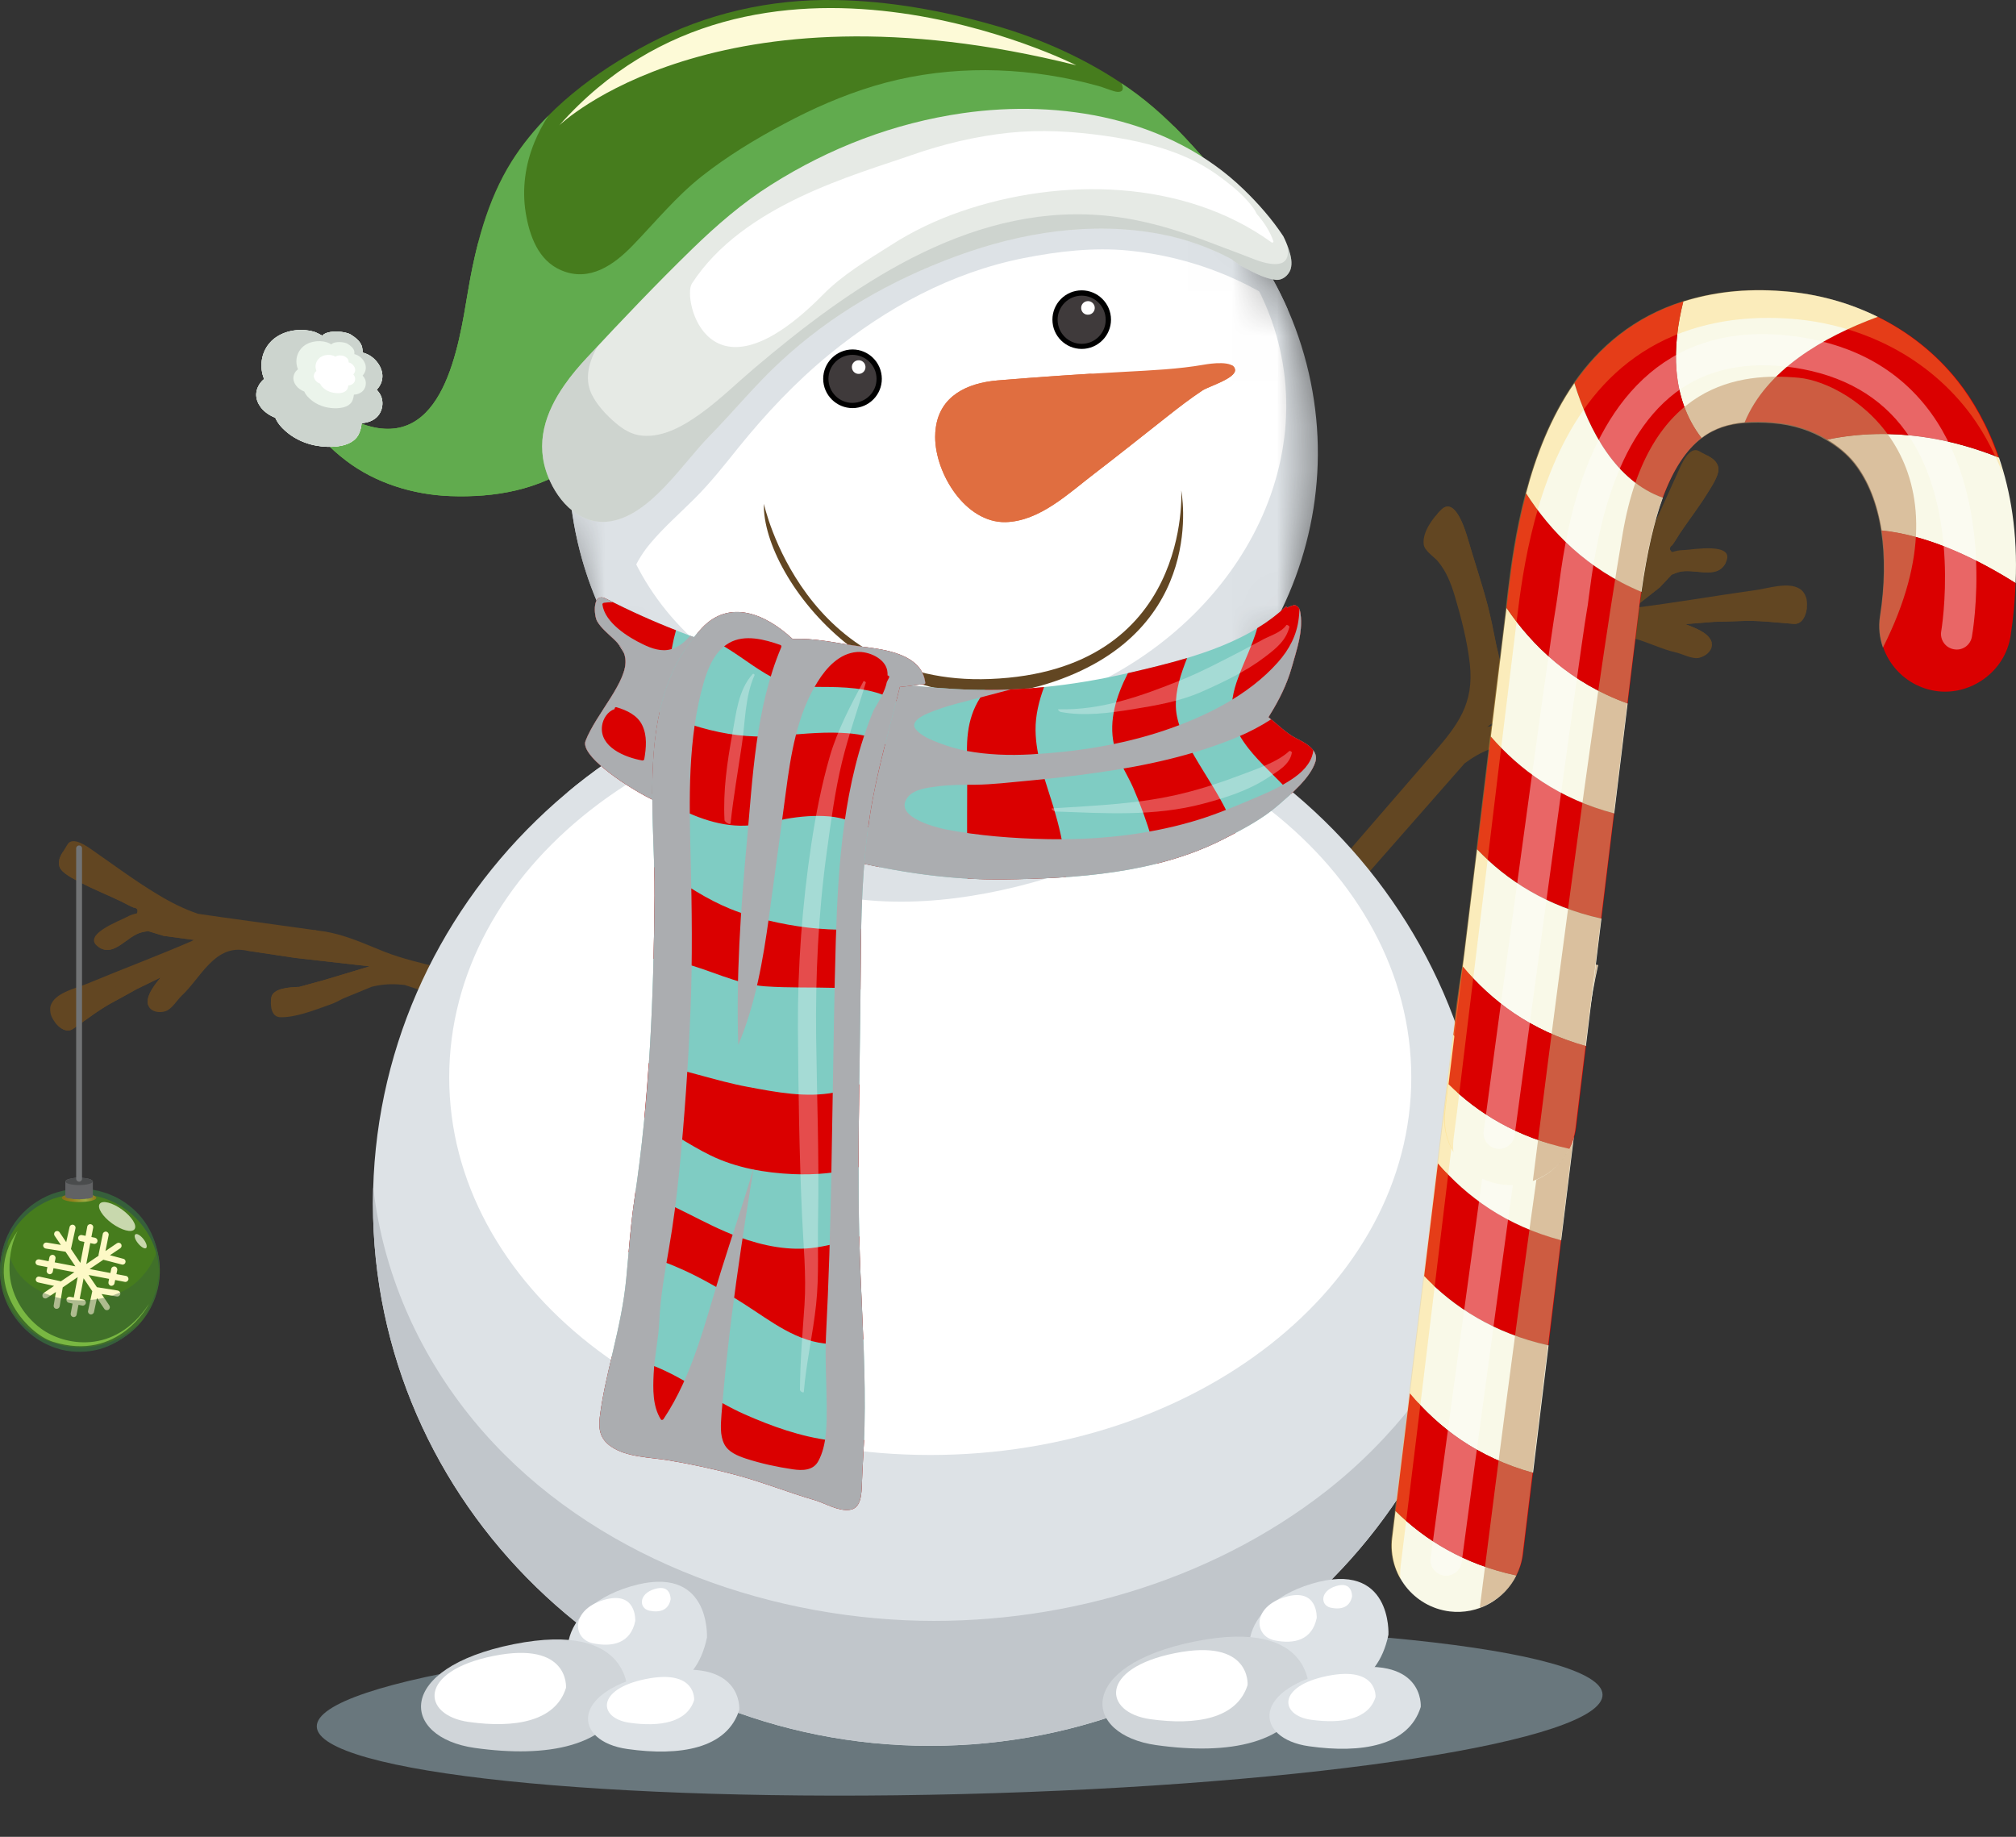 <svg width="45" height="41" viewBox="0 0 45 41" fill="none" xmlns="http://www.w3.org/2000/svg">
<rect x="0" y="0" width="45" height="41" fill="#333333" stroke="none"/>
<path d="M40.166 13.139C39.912 12.982 39.454 13.136 39.2 13.17C38.288 13.297 37.382 13.456 36.468 13.569L37.052 13.108L37.313 12.829C37.361 12.807 37.411 12.789 37.462 12.773C37.799 12.668 38.313 12.951 38.513 12.575C38.779 12.081 37.75 12.276 37.587 12.278C37.496 12.278 37.408 12.294 37.324 12.327C37.255 12.27 37.256 12.217 37.328 12.168C37.391 12.081 37.445 11.985 37.503 11.896C37.703 11.6 37.922 11.317 38.109 11.015C38.187 10.886 38.395 10.591 38.353 10.424C38.301 10.226 38.094 10.17 37.931 10.072C37.706 9.938 37.527 10.377 37.471 10.5C37.211 11.066 36.972 11.635 36.677 12.184C36.499 12.508 36.314 12.798 36.078 13.076L35.584 13.469L33.892 14.81C33.874 14.816 33.854 14.83 33.849 14.839C33.847 14.843 33.844 14.847 33.842 14.85L33.619 15.028C33.508 14.992 33.468 14.725 33.461 14.673C33.443 14.562 33.407 14.45 33.387 14.339C33.334 14.064 33.278 13.792 33.209 13.522C33.079 13.025 32.912 12.536 32.769 12.043C32.712 11.85 32.486 11.078 32.176 11.374C31.984 11.557 31.746 11.876 31.779 12.151C31.795 12.296 32.011 12.427 32.096 12.53C32.283 12.753 32.384 13.012 32.468 13.288C32.616 13.783 32.751 14.308 32.809 14.823C32.906 15.706 32.542 16.181 31.993 16.815L29.292 19.937L29.58 20.582L32.691 17.04C32.734 17.009 32.778 16.978 32.821 16.948C33.01 16.823 33.195 16.735 33.392 16.677L34.119 16.572C34.239 16.569 34.356 16.561 34.474 16.538C34.837 16.467 35.326 16.393 35.642 16.194C35.832 16.072 35.693 15.813 35.586 15.686C35.437 15.508 35.076 15.697 34.884 15.802L34.295 15.963L33.184 16.233L34.608 15.162C34.608 15.162 35.571 14.381 35.58 14.374C36.138 13.926 36.815 14.432 37.404 14.562C37.556 14.595 37.772 14.722 37.935 14.682C38.103 14.638 38.281 14.475 38.188 14.292C38.098 14.111 37.84 14.018 37.617 13.931L38.261 13.88C38.448 13.877 38.635 13.871 38.821 13.864C39.243 13.842 39.624 13.895 40.041 13.926C40.311 13.946 40.373 13.518 40.316 13.339C40.285 13.245 40.235 13.179 40.166 13.139Z" fill="#624622"/>
<g style="mix-blend-mode:multiply">
<path d="M32.218 11.542C32.519 11.837 32.595 12.319 32.703 12.707C32.983 13.695 33.26 14.663 33.325 15.691C33.465 15.461 33.592 15.225 33.68 14.979L33.619 15.028C33.508 14.991 33.468 14.725 33.461 14.672C33.443 14.562 33.407 14.449 33.387 14.339C33.334 14.063 33.278 13.791 33.209 13.521C33.079 13.025 32.912 12.535 32.769 12.042C32.712 11.85 32.486 11.078 32.176 11.373C32.147 11.401 32.118 11.431 32.089 11.464C32.131 11.475 32.174 11.501 32.218 11.542Z" fill="#624622"/>
</g>
<g style="mix-blend-mode:multiply">
<path d="M38.019 10.469C37.732 11.159 37.205 11.728 37 12.455C37.132 12.426 37.265 12.372 37.392 12.305C37.37 12.311 37.347 12.318 37.325 12.327C37.256 12.27 37.257 12.217 37.328 12.167C37.392 12.08 37.446 11.984 37.504 11.895C37.703 11.6 37.923 11.317 38.109 11.014C38.187 10.886 38.396 10.59 38.354 10.423C38.32 10.291 38.216 10.224 38.104 10.164C38.093 10.266 38.059 10.371 38.019 10.469Z" fill="#624622"/>
</g>
<g style="mix-blend-mode:multiply">
<path d="M37.462 12.772C37.799 12.667 38.314 12.95 38.513 12.575C38.518 12.567 38.522 12.56 38.524 12.553C37.998 12.551 37.453 12.564 36.994 12.839C36.579 13.088 36.186 13.428 35.898 13.824C36.119 13.76 36.325 13.659 36.534 13.561C36.511 13.563 36.489 13.566 36.468 13.568L37.052 13.107L37.313 12.828C37.361 12.807 37.411 12.788 37.462 12.772Z" fill="#624622"/>
</g>
<g style="mix-blend-mode:multiply">
<path d="M35.533 14.41C35.115 14.537 34.743 14.909 34.386 15.161C33.826 15.558 33.251 15.956 32.791 16.468C33.309 16.237 33.902 16.234 34.437 16.043C34.837 15.9 35.264 15.677 35.655 15.78C35.632 15.744 35.609 15.712 35.586 15.684C35.438 15.507 35.077 15.695 34.885 15.8L34.295 15.962L33.184 16.232L34.609 15.161C34.609 15.161 35.343 14.566 35.533 14.41Z" fill="#624622"/>
</g>
<g style="mix-blend-mode:multiply">
<path d="M38.88 13.577C38.243 13.564 37.598 13.617 36.987 13.798C37.42 13.873 37.807 14.17 38.209 14.349C38.205 14.331 38.199 14.312 38.189 14.291C38.099 14.11 37.841 14.018 37.618 13.931L38.262 13.88C38.449 13.876 38.636 13.871 38.822 13.863C39.244 13.842 39.625 13.894 40.042 13.925C40.225 13.938 40.312 13.744 40.332 13.562C39.858 13.669 39.38 13.588 38.88 13.577Z" fill="#624622"/>
</g>
<g style="mix-blend-mode:multiply" opacity="0.4">
<path d="M35.771 37.824C35.798 38.853 29.394 39.849 21.469 40.046C13.543 40.244 7.097 39.569 7.071 38.54C7.046 37.508 13.45 36.513 21.375 36.316C29.3 36.118 35.746 36.794 35.771 37.824Z" fill="#BADCEB"/>
</g>
<path d="M9.031 21.985L9.732 22.215C9.808 22.021 9.844 21.809 9.841 21.603C9.415 21.501 8.989 21.403 8.581 21.244C8.235 21.106 7.889 20.948 7.524 20.852C7.436 20.829 7.347 20.809 7.256 20.793L7.066 20.767C7.062 20.766 7.058 20.764 7.055 20.762C7.046 20.758 7.022 20.754 7.006 20.758L5.005 20.481L4.421 20.397C4.098 20.287 3.812 20.142 3.515 19.962C3.014 19.661 2.554 19.317 2.074 18.983C1.968 18.911 1.617 18.643 1.501 18.857C1.417 19.012 1.274 19.154 1.327 19.34C1.372 19.495 1.68 19.634 1.805 19.701C2.101 19.857 2.411 19.979 2.712 20.124C2.8 20.169 2.889 20.218 2.982 20.258C3.063 20.265 3.089 20.308 3.06 20.387C2.978 20.401 2.9 20.429 2.826 20.47C2.694 20.546 1.769 20.88 2.22 21.151C2.558 21.358 2.839 20.887 3.161 20.811C3.21 20.799 3.258 20.79 3.306 20.783L3.651 20.889L4.339 20.981C3.551 21.324 2.744 21.625 1.949 21.956C1.729 22.049 1.283 22.143 1.155 22.391C1.118 22.455 1.11 22.532 1.129 22.622C1.167 22.796 1.421 23.109 1.63 22.966C1.952 22.743 2.233 22.518 2.583 22.337C2.738 22.253 2.891 22.169 3.042 22.083L3.585 21.819C3.446 21.994 3.284 22.192 3.297 22.382C3.31 22.571 3.529 22.622 3.687 22.574C3.837 22.529 3.95 22.324 4.057 22.224C4.47 21.842 4.774 21.113 5.438 21.208C5.449 21.211 6.594 21.382 6.594 21.382L8.253 21.57L7.229 21.878L6.678 22.029C6.473 22.036 6.09 22.054 6.056 22.268C6.031 22.422 6.042 22.696 6.252 22.705C6.602 22.716 7.031 22.542 7.357 22.427C7.464 22.391 7.561 22.34 7.66 22.288L8.295 22.027C8.481 21.98 8.672 21.96 8.884 21.973C8.933 21.976 8.982 21.98 9.031 21.985Z" fill="#624622"/>
<g style="mix-blend-mode:multiply">
<path d="M1.619 19.218C2.176 19.639 2.872 19.848 3.381 20.337C3.26 20.377 3.132 20.399 2.995 20.402C3.016 20.396 3.037 20.391 3.058 20.388C3.087 20.309 3.062 20.266 2.981 20.259C2.888 20.219 2.799 20.17 2.71 20.125C2.41 19.98 2.1 19.858 1.804 19.703C1.679 19.635 1.371 19.496 1.326 19.342C1.291 19.218 1.342 19.115 1.405 19.014C1.462 19.092 1.539 19.159 1.619 19.218Z" fill="#624622"/>
</g>
<g style="mix-blend-mode:multiply">
<path d="M3.162 20.811C2.839 20.887 2.558 21.359 2.221 21.152C2.213 21.148 2.206 21.144 2.201 21.139C2.624 20.889 3.071 20.641 3.57 20.645C4.023 20.648 4.501 20.735 4.922 20.918C4.713 20.971 4.5 20.989 4.284 21.005C4.303 20.998 4.322 20.99 4.34 20.982L3.651 20.889L3.307 20.784C3.259 20.79 3.21 20.799 3.162 20.811Z" fill="#624622"/>
</g>
<g style="mix-blend-mode:multiply">
<path d="M5.492 21.217C5.891 21.119 6.366 21.242 6.774 21.276C7.415 21.331 8.066 21.38 8.682 21.574C8.155 21.634 7.675 21.911 7.153 22.011C6.763 22.085 6.313 22.109 6.047 22.377C6.047 22.337 6.05 22.301 6.056 22.268C6.09 22.054 6.473 22.036 6.678 22.029L7.229 21.878L8.253 21.57L6.594 21.382C6.594 21.382 5.721 21.251 5.492 21.217Z" fill="#624622"/>
</g>
<g style="mix-blend-mode:multiply">
<path d="M2.399 22.134C2.907 21.82 3.452 21.555 4.032 21.412C3.717 21.679 3.546 22.101 3.307 22.436C3.301 22.419 3.298 22.401 3.296 22.382C3.284 22.192 3.445 21.994 3.585 21.818L3.041 22.083C2.89 22.169 2.737 22.253 2.582 22.337C2.232 22.518 1.951 22.743 1.629 22.966C1.487 23.064 1.324 22.948 1.223 22.811C1.654 22.67 2.002 22.38 2.399 22.134Z" fill="#624622"/>
</g>
<path d="M33.198 26.869C33.198 33.551 27.63 38.969 20.762 38.969C13.894 38.969 8.325 33.551 8.325 26.869C8.325 20.188 13.894 14.771 20.762 14.771C27.63 14.771 33.198 20.188 33.198 26.869Z" fill="#DDE2E6"/>
<path d="M29.611 33.276C26.979 35.336 23.541 36.309 20.216 36.166C16.62 36.008 12.899 34.534 10.571 31.707C9.395 30.278 8.615 28.569 8.36 26.733C8.349 26.658 8.34 26.583 8.332 26.508C8.328 26.627 8.325 26.748 8.325 26.869C8.325 33.55 13.894 38.968 20.762 38.968C26.912 38.968 32.018 34.623 33.019 28.917C32.243 30.605 31.099 32.109 29.611 33.276Z" fill="#C1C6CB"/>
<path d="M31.502 24.048C31.502 28.703 26.695 32.477 20.765 32.477C14.835 32.477 10.027 28.703 10.027 24.048C10.027 19.393 14.835 15.619 20.765 15.619C26.695 15.619 31.502 19.393 31.502 24.048Z" fill="white"/>
<path d="M30.992 36.489C30.992 36.489 31.083 34.81 29.277 35.352C27.474 35.894 27.575 37.467 28.692 37.703C29.774 37.931 30.742 37.69 30.992 36.489Z" fill="#DDE2E6"/>
<path d="M29.391 36.115C29.391 36.115 29.428 35.425 28.686 35.648C27.947 35.869 27.988 36.516 28.447 36.614C28.891 36.706 29.288 36.609 29.391 36.115Z" fill="white"/>
<path d="M30.18 35.636C30.18 35.636 30.196 35.288 29.826 35.402C29.454 35.513 29.474 35.837 29.705 35.886C29.928 35.933 30.127 35.884 30.18 35.636Z" fill="white"/>
<path d="M29.217 37.757C29.217 37.757 29.351 36.102 26.678 36.638C24.004 37.173 24.153 38.719 25.809 38.953C27.414 39.178 28.848 38.94 29.217 37.757Z" fill="#D0D5D9"/>
<path d="M27.848 37.612C27.848 37.612 27.933 36.559 26.229 36.9C24.527 37.239 24.623 38.225 25.676 38.374C26.697 38.517 27.61 38.366 27.848 37.612Z" fill="white"/>
<path d="M31.713 38.102C31.713 38.102 31.811 36.892 29.852 37.283C27.892 37.675 28.003 38.807 29.216 38.978C30.392 39.145 31.442 38.971 31.713 38.102Z" fill="#DDE2E6"/>
<path d="M30.704 37.881C30.704 37.881 30.76 37.183 29.633 37.408C28.503 37.635 28.565 38.289 29.263 38.387C29.943 38.481 30.548 38.381 30.704 37.881Z" fill="white"/>
<path d="M15.78 36.553C15.78 36.553 15.871 34.872 14.067 35.414C12.264 35.958 12.363 37.53 13.48 37.765C14.562 37.994 15.53 37.755 15.78 36.553Z" fill="#DDE2E6"/>
<path d="M14.18 36.182C14.18 36.182 14.218 35.491 13.474 35.714C12.735 35.937 12.777 36.583 13.235 36.68C13.679 36.773 14.078 36.675 14.18 36.182Z" fill="white"/>
<path d="M14.969 35.702C14.969 35.702 14.987 35.355 14.615 35.468C14.244 35.578 14.264 35.903 14.494 35.952C14.717 35.999 14.918 35.95 14.969 35.702Z" fill="white"/>
<path d="M14.008 37.82C14.008 37.82 14.14 36.167 11.467 36.7C8.793 37.236 8.942 38.782 10.598 39.016C12.203 39.241 13.636 39.004 14.008 37.82Z" fill="#D0D5D9"/>
<path d="M12.634 37.675C12.634 37.675 12.72 36.622 11.018 36.962C9.314 37.303 9.41 38.289 10.463 38.436C11.485 38.579 12.399 38.429 12.634 37.675Z" fill="white"/>
<path d="M16.502 38.165C16.502 38.165 16.6 36.954 14.64 37.346C12.683 37.737 12.791 38.87 14.004 39.04C15.179 39.207 16.23 39.033 16.502 38.165Z" fill="#DDE2E6"/>
<path d="M15.494 37.948C15.494 37.948 15.55 37.25 14.419 37.477C13.292 37.703 13.355 38.356 14.053 38.454C14.731 38.55 15.336 38.449 15.494 37.948Z" fill="white"/>
<g style="mix-blend-mode:multiply">
<path d="M12.869 17.607C13.243 17.467 13.631 17.413 14.022 17.509C14.388 17.598 14.724 17.775 15.035 17.982C15.688 18.42 16.244 19.011 16.937 19.387C18.586 20.284 20.566 20.26 22.358 19.869C23.274 19.668 24.151 19.388 24.962 18.906C25.353 18.672 25.73 18.415 26.113 18.165C26.484 17.922 26.861 17.654 27.278 17.5C27.641 17.364 28.01 17.304 28.378 17.306C26.274 15.718 23.631 14.771 20.762 14.771C17.666 14.771 14.834 15.872 12.657 17.694C12.726 17.663 12.797 17.634 12.869 17.607Z" fill="#DDE2E6"/>
</g>
<mask id="mask0_1152_55919" style="mask-type:luminance" maskUnits="userSpaceOnUse" x="12" y="2" width="18" height="17">
<path d="M12.171 11.838C12.336 12.512 12.634 13.133 12.94 13.752C13.261 14.399 13.56 15.059 13.968 15.658C14.66 16.68 15.628 17.546 16.767 18.039C17.914 18.536 19.117 18.897 20.375 18.939C20.858 18.953 21.336 18.94 21.815 18.881C22.328 18.819 22.875 18.784 23.366 18.61C24.235 18.299 25.094 17.894 25.913 17.47C26.656 17.086 27.389 16.624 27.923 15.969C28.534 15.224 28.833 14.32 29.093 13.408C29.633 11.496 29.881 9.444 29.198 7.539C28.714 6.19 27.972 4.682 26.754 3.828C26.746 3.778 26.733 3.729 26.716 3.681C26.239 2.38 22.618 2.505 18.626 3.96C14.633 5.418 11.782 7.655 12.257 8.958C12.27 8.994 12.286 9.029 12.306 9.061C12.202 9.288 12.126 9.523 12.09 9.768C11.992 10.45 12.008 11.166 12.171 11.838Z" fill="white"/>
</mask>
<g mask="url(#mask0_1152_55919)">
<path d="M12.944 12.302C14.068 16.66 18.608 19.255 23.087 18.101C27.568 16.946 30.287 12.476 29.163 8.118C28.04 3.762 23.499 1.167 19.018 2.321C14.539 3.476 11.82 7.944 12.944 12.302Z" fill="#DDE2E6"/>
<path d="M13.765 11.442C14.666 14.943 18.704 16.928 22.781 15.876C26.86 14.825 29.433 11.134 28.531 7.634C27.628 4.134 23.589 2.147 19.515 3.2C15.436 4.251 12.86 7.942 13.765 11.442Z" fill="white"/>
<g style="mix-blend-mode:multiply">
<path d="M24.087 4.497C22.396 4.643 20.712 5.024 19.09 5.512C16.683 6.237 14.252 7.397 12.742 9.416C13.117 6.121 15.536 3.219 19.019 2.321C22.057 1.538 25.123 2.479 27.133 4.526C26.121 4.413 25.101 4.41 24.087 4.497Z" fill="#DDE2E6"/>
</g>
<g style="mix-blend-mode:multiply">
<path d="M13.885 13.874C13.896 13.237 14.102 12.621 14.515 12.13C14.82 11.767 15.177 11.456 15.511 11.122C15.866 10.768 16.172 10.377 16.484 9.989C17.1 9.228 17.755 8.53 18.514 7.908C19.785 6.871 21.235 6.081 22.855 5.76C23.619 5.61 24.413 5.517 25.188 5.593C25.897 5.662 26.599 5.833 27.26 6.099C27.78 6.309 28.29 6.579 28.748 6.915C27.168 3.298 23.067 1.277 19.02 2.321C14.539 3.476 11.82 7.944 12.944 12.302C13.161 13.143 13.506 13.919 13.954 14.615C13.908 14.37 13.881 14.124 13.885 13.874Z" fill="#DDE2E6"/>
</g>
<path d="M20.874 9.753C20.874 10.574 21.554 11.674 22.446 11.655C23.214 11.635 23.863 11.002 24.438 10.565C24.982 10.148 25.514 9.722 26.053 9.298C26.31 9.095 26.569 8.896 26.843 8.714C26.979 8.626 27.584 8.446 27.568 8.256C27.552 8.035 27.008 8.116 26.874 8.14C26.296 8.241 25.692 8.267 25.105 8.299C24.162 8.35 23.212 8.413 22.272 8.491C21.572 8.549 20.986 8.847 20.889 9.541C20.879 9.607 20.874 9.678 20.874 9.753Z" fill="#E06E40"/>
<g style="mix-blend-mode:multiply">
<path d="M20.874 9.753C20.874 9.678 20.879 9.607 20.889 9.541C20.986 8.846 21.572 8.549 22.272 8.491C22.981 8.432 23.692 8.38 24.403 8.337C24.128 8.396 23.855 8.461 23.584 8.531C23.388 8.583 23.194 8.623 22.998 8.667C22.861 8.696 22.703 8.73 22.594 8.828C22.375 9.02 22.371 9.245 22.331 9.503C22.226 9.267 22.326 8.95 22.444 8.739C22.456 8.716 22.44 8.69 22.415 8.689C22.137 8.67 21.802 8.656 21.563 8.826C21.371 8.962 21.249 9.165 21.209 9.397C21.124 9.867 21.237 10.42 21.517 10.809C21.786 11.177 22.295 11.547 22.756 11.297C22.908 11.214 23.064 11.134 23.062 10.938C23.058 10.677 22.852 10.441 22.875 10.186C22.968 10.454 23.017 10.815 23.292 10.934C23.383 10.976 23.453 10.98 23.533 10.915C23.66 10.808 23.796 10.719 23.923 10.614C24.193 10.393 23.925 10.066 23.925 9.787C23.923 9.503 23.912 9.153 24.043 8.883C23.954 9.231 23.97 9.588 24.106 9.932C24.204 10.182 24.367 10.354 24.603 10.148C24.735 10.032 24.858 9.918 25.009 9.827C25.154 9.742 25.308 9.657 25.431 9.539C25.529 9.445 25.618 9.323 25.603 9.18C25.594 9.091 25.569 9.002 25.543 8.917C25.589 9.041 25.647 9.162 25.717 9.278C25.73 9.296 25.756 9.298 25.77 9.283C25.93 9.14 26.102 9.013 26.247 8.852C26.256 8.841 26.261 8.823 26.252 8.81C26.172 8.698 26.165 8.576 26.218 8.46C26.256 8.576 26.328 8.741 26.437 8.743C26.48 8.743 26.566 8.69 26.602 8.674C26.729 8.612 26.832 8.5 26.963 8.446C27.101 8.388 27.352 8.395 27.458 8.279C27.494 8.237 27.499 8.192 27.487 8.148C27.534 8.17 27.564 8.205 27.568 8.255C27.584 8.446 26.979 8.625 26.843 8.714C26.569 8.895 26.31 9.095 26.053 9.298C25.514 9.722 24.982 10.148 24.438 10.565C23.863 11.002 23.214 11.634 22.446 11.654C21.554 11.674 20.874 10.574 20.874 9.753Z" fill="#E06E40"/>
</g>
<g style="mix-blend-mode:screen">
<path d="M21.992 10.378C21.985 10.376 21.978 10.374 21.971 10.373C21.829 10.133 21.67 9.899 21.617 9.631C21.554 9.312 21.63 8.995 21.869 8.799C21.888 8.794 21.91 8.791 21.933 8.79C22.421 8.76 22.909 8.723 23.397 8.679C23.988 8.627 24.572 8.556 25.155 8.449C25.518 8.384 25.969 8.272 26.335 8.308C26.348 8.31 26.408 8.344 26.373 8.353C25.509 8.574 24.637 8.823 23.761 8.998C23.339 9.084 22.797 9.075 22.427 9.314C22.078 9.54 21.987 9.983 22.014 10.367C22.016 10.378 22 10.378 21.992 10.378Z" fill="#E06E40"/>
</g>
<path d="M26.367 10.947C26.367 10.947 26.979 14.036 23.53 15.213C19.781 16.492 17.004 12.938 17.051 11.245C17.051 11.245 17.929 15.319 22.096 15.156C26.613 14.98 26.367 10.947 26.367 10.947Z" fill="#624622"/>
<path d="M23.495 7.202C23.531 7.561 23.854 7.822 24.212 7.785C24.571 7.747 24.832 7.426 24.796 7.068C24.758 6.709 24.437 6.448 24.078 6.484C23.718 6.522 23.458 6.843 23.495 7.202Z" fill="black"/>
<path d="M23.61 7.191C23.641 7.487 23.904 7.703 24.2 7.672C24.495 7.641 24.709 7.376 24.678 7.083C24.647 6.787 24.384 6.573 24.089 6.602C23.794 6.635 23.58 6.898 23.61 7.191Z" fill="#3F3A3B"/>
<path d="M24.134 6.888C24.141 6.974 24.215 7.033 24.299 7.024C24.382 7.017 24.444 6.943 24.436 6.858C24.427 6.774 24.351 6.713 24.27 6.722C24.184 6.731 24.125 6.807 24.134 6.888Z" fill="white"/>
<path d="M18.378 8.522C18.416 8.881 18.737 9.142 19.096 9.106C19.457 9.068 19.718 8.747 19.68 8.388C19.642 8.029 19.321 7.766 18.962 7.804C18.603 7.843 18.342 8.163 18.378 8.522Z" fill="black"/>
<path d="M18.495 8.512C18.526 8.807 18.789 9.021 19.082 8.99C19.378 8.959 19.594 8.697 19.563 8.401C19.532 8.107 19.267 7.894 18.974 7.923C18.678 7.955 18.464 8.218 18.495 8.512Z" fill="#3F3A3B"/>
<path d="M19.016 8.21C19.025 8.294 19.099 8.354 19.182 8.345C19.266 8.337 19.327 8.263 19.318 8.178C19.309 8.094 19.235 8.033 19.151 8.042C19.066 8.051 19.006 8.125 19.016 8.21Z" fill="white"/>
</g>
<path d="M32.959 21.133C32.812 21.811 32.741 22.405 32.702 22.724L31.286 34.358C31.257 34.599 31.302 34.842 31.418 35.067C31.433 35.083 31.446 35.099 31.458 35.118C31.65 35.46 32 35.698 32.384 35.747C32.558 35.767 32.74 35.739 32.957 35.663C32.964 35.661 32.972 35.659 32.981 35.658C32.984 35.655 32.987 35.654 32.99 35.652C33.008 35.642 33.027 35.632 33.046 35.623C33.08 35.607 33.109 35.591 33.146 35.567C33.209 35.531 33.264 35.477 33.327 35.415L33.331 35.411C33.341 35.382 33.358 35.342 33.394 35.297C33.416 35.275 33.434 35.23 33.452 35.179C33.381 35.099 33.376 34.973 33.439 34.882C33.474 34.834 33.512 34.789 33.552 34.748C33.617 34.673 33.655 34.63 33.664 34.567L33.992 32.85L35.187 23.027C35.196 22.952 35.207 22.88 35.218 22.809L35.232 22.708C35.294 22.265 35.365 21.864 35.448 21.506C34.617 21.379 33.789 21.249 32.959 21.133Z" fill="#711704"/>
<path d="M32.359 35.969C31.555 35.869 30.98 35.137 31.076 34.33L31.15 33.725C31.803 34.373 32.68 34.916 33.846 35.166C33.576 35.706 32.992 36.045 32.359 35.969Z" fill="#F9F9E8"/>
<path d="M32.097 25.965C32.732 26.704 33.62 27.359 34.849 27.681L34.566 30.029C33.35 29.759 32.447 29.173 31.789 28.485L32.097 25.965Z" fill="#DA0000"/>
<path d="M31.789 28.486C32.447 29.175 33.35 29.761 34.566 30.031L34.22 32.875C32.983 32.536 32.099 31.856 31.472 31.102L31.789 28.486Z" fill="#F9F9E8"/>
<path d="M34.219 32.874L33.998 34.687C33.976 34.861 33.922 35.021 33.846 35.167C32.68 34.917 31.803 34.375 31.15 33.726L31.471 31.102C32.098 31.856 32.983 32.535 34.219 32.874Z" fill="#DA0000"/>
<path d="M32.443 23.098C33.017 23.944 33.88 24.773 35.149 25.231L34.848 27.684C33.619 27.361 32.731 26.707 32.097 25.967L32.443 23.098Z" fill="#F9F9E8"/>
<path d="M32.749 21.104C32.611 21.743 32.538 22.311 32.493 22.699L32.442 23.096C33.017 23.942 33.88 24.771 35.149 25.229L35.413 23.052C35.426 22.942 35.442 22.842 35.457 22.737C34.558 22.363 33.876 21.8 33.361 21.189C33.157 21.16 32.953 21.131 32.749 21.104Z" fill="#DA0000"/>
<path d="M33.362 21.191C33.877 21.802 34.559 22.366 35.458 22.739C35.521 22.292 35.593 21.893 35.673 21.543C34.904 21.423 34.133 21.306 33.362 21.191Z" fill="#F9F9E8"/>
<g style="mix-blend-mode:multiply" opacity="0.6">
<path d="M35.036 21.443C34.349 25.468 33.309 33.686 33.031 35.887C33.374 35.758 33.669 35.519 33.836 35.187C33.91 35.037 33.965 34.879 33.986 34.703L34.206 32.89L34.552 30.046L34.839 27.701L35.138 25.248L35.402 23.073C35.415 22.961 35.429 22.863 35.446 22.756C35.51 22.3 35.584 21.895 35.667 21.539C35.457 21.508 35.246 21.476 35.036 21.443Z" fill="#C49A6D"/>
</g>
<g style="mix-blend-mode:multiply" opacity="0.3">
<path d="M32.733 21.102C32.595 21.741 32.523 22.309 32.475 22.697L32.43 23.094L32.08 25.963L31.774 28.483L31.455 31.099L31.134 33.723L31.06 34.329C31.02 34.662 31.103 34.981 31.259 35.249C31.251 35.152 31.253 35.052 31.265 34.95L31.339 34.349L31.66 31.722L31.977 29.106L32.281 26.585L32.631 23.717L32.68 23.32C32.74 22.818 32.843 22.024 33.072 21.156C33.072 21.154 33.072 21.151 33.074 21.149C32.96 21.133 32.846 21.117 32.733 21.102Z" fill="#FFCE51"/>
</g>
<path opacity="0.4" d="M33.842 21.262C33.71 21.847 33.643 22.373 33.596 22.737C33.577 22.874 33.562 22.982 33.548 23.062C33.382 23.999 31.993 34.337 31.935 34.775C31.908 34.967 32.044 35.143 32.234 35.169C32.28 35.175 32.324 35.172 32.365 35.16C32.501 35.127 32.604 35.014 32.627 34.87C32.64 34.761 34.072 24.106 34.235 23.181C34.25 23.098 34.266 22.975 34.286 22.828C34.333 22.471 34.4 21.945 34.534 21.367C34.304 21.332 34.073 21.297 33.842 21.262Z" fill="white"/>
<path d="M34.173 26.125C34.191 26.114 34.21 26.104 34.23 26.096C34.262 26.08 34.291 26.061 34.329 26.04C34.391 26.002 34.445 25.949 34.511 25.886L34.514 25.882C34.523 25.853 34.541 25.813 34.578 25.77C34.597 25.746 34.617 25.703 34.636 25.65C34.563 25.572 34.559 25.443 34.623 25.355C34.658 25.306 34.695 25.261 34.735 25.219C34.8 25.146 34.839 25.103 34.846 25.039L35.176 23.321L36.37 13.498C36.38 13.424 36.39 13.352 36.401 13.282L36.416 13.179C36.537 12.3 36.698 11.598 36.905 11.033C37.028 10.699 37.164 10.42 37.32 10.181C37.47 9.95 37.64 9.761 37.831 9.613C38.132 9.381 38.486 9.251 38.917 9.214C39.111 9.198 39.325 9.202 39.59 9.22C40.083 9.26 40.527 9.399 40.907 9.631C41.183 9.796 41.428 9.994 41.593 10.206C41.937 10.641 42.169 11.197 42.265 11.816C42.376 12.532 42.383 13.153 42.283 13.773C42.274 13.835 42.305 13.911 42.339 14C42.37 14.072 42.397 14.149 42.406 14.197C42.408 14.207 42.416 14.23 42.416 14.237C42.443 14.348 42.39 14.433 42.347 14.493C42.343 14.506 42.338 14.52 42.332 14.533C42.33 14.536 42.328 14.539 42.328 14.54C42.508 14.888 42.849 15.138 43.233 15.198C43.9 15.301 44.549 14.828 44.656 14.163C44.712 13.795 44.748 13.429 44.765 13.007C44.806 12.013 44.687 11.1 44.406 10.287C44.192 9.671 43.891 9.107 43.532 8.652C43.075 8.076 42.492 7.607 41.814 7.273C41.505 7.121 41.176 6.996 40.833 6.901C40.489 6.81 40.135 6.749 39.773 6.72C38.997 6.659 38.294 6.733 37.628 6.943C36.684 7.24 35.906 7.824 35.315 8.678C34.871 9.32 34.52 10.123 34.271 11.065C34.036 11.955 33.932 12.794 33.885 13.195L32.469 24.831C32.441 25.07 32.486 25.315 32.6 25.538C32.616 25.553 32.63 25.571 32.642 25.59C32.834 25.935 33.184 26.168 33.568 26.217C33.744 26.237 33.925 26.212 34.141 26.134C34.148 26.133 34.156 26.131 34.164 26.128C34.168 26.127 34.171 26.126 34.173 26.125Z" fill="#711704"/>
<path d="M44.621 10.215C44.878 10.967 45.04 11.89 44.991 13.017C44.213 12.526 43.104 11.955 42.002 11.842C41.907 11.241 41.708 10.724 41.402 10.336C41.23 10.12 41.019 9.954 40.789 9.812C42.263 9.508 43.606 9.807 44.621 10.215Z" fill="#F9F9E8"/>
<path d="M41.915 7.07C42.615 7.415 43.226 7.899 43.712 8.513C44.04 8.928 44.371 9.494 44.621 10.213C43.606 9.806 42.263 9.507 40.789 9.811C40.445 9.603 40.043 9.468 39.575 9.43C39.36 9.412 39.149 9.41 38.942 9.425C39.425 8.261 40.681 7.525 41.915 7.07Z" fill="#DA0000"/>
<path d="M33.542 26.442C32.738 26.344 32.163 25.611 32.261 24.803L32.333 24.199C32.986 24.846 33.863 25.388 35.029 25.64C34.759 26.179 34.175 26.518 33.542 26.442Z" fill="#F9F9E8"/>
<path d="M44.879 14.196C44.754 14.999 43.976 15.543 43.199 15.422C42.397 15.295 41.846 14.544 41.973 13.739C42.082 13.045 42.087 12.404 42.002 11.84C43.104 11.952 44.214 12.523 44.991 13.014C44.977 13.388 44.944 13.778 44.879 14.196Z" fill="#DA0000"/>
<path d="M37.574 6.731C38.21 6.532 38.939 6.43 39.807 6.501C40.565 6.557 41.275 6.757 41.915 7.072C40.681 7.527 39.425 8.263 38.943 9.427C38.604 9.456 38.277 9.546 37.98 9.776C37.284 8.876 37.326 7.708 37.574 6.731Z" fill="#F9F9E8"/>
<path d="M33.278 16.439C33.914 17.177 34.801 17.833 36.031 18.156L35.747 20.503C34.532 20.233 33.628 19.646 32.972 18.957L33.278 16.439Z" fill="#DA0000"/>
<path d="M32.971 18.959C33.627 19.648 34.532 20.235 35.746 20.505L35.4 23.349C34.166 23.01 33.281 22.331 32.652 21.576L32.971 18.959Z" fill="#F9F9E8"/>
<path d="M35.401 23.349L35.182 25.162C35.16 25.334 35.104 25.493 35.029 25.642C33.864 25.39 32.986 24.848 32.334 24.201L32.653 21.576C33.282 22.33 34.167 23.01 35.401 23.349Z" fill="#DA0000"/>
<path d="M33.628 13.568C34.201 14.415 35.064 15.245 36.331 15.702L36.032 18.156C34.801 17.834 33.915 17.177 33.278 16.44L33.628 13.568Z" fill="#F9F9E8"/>
<path d="M35.144 8.552C35.7 7.745 36.487 7.075 37.574 6.729C37.326 7.706 37.284 8.873 37.98 9.774C37.654 10.026 37.36 10.444 37.117 11.11C36.072 10.735 35.481 9.632 35.144 8.552Z" fill="#DA0000"/>
<path d="M33.628 13.569L33.675 13.174C33.735 12.672 33.838 11.878 34.067 11.012C34.605 11.856 35.426 12.708 36.641 13.212C36.626 13.318 36.61 13.417 36.595 13.528L36.331 15.703C35.063 15.246 34.201 14.416 33.628 13.569Z" fill="#DA0000"/>
<path d="M34.065 11.011C34.279 10.195 34.611 9.319 35.142 8.553C35.479 9.633 36.07 10.735 37.116 11.11C36.924 11.638 36.763 12.325 36.639 13.211C35.425 12.707 34.604 11.855 34.065 11.011Z" fill="#F9F9E8"/>
<g style="mix-blend-mode:multiply" opacity="0.6">
<path d="M40.15 8.432C41.353 8.546 44.085 10.384 42.029 14.457C41.953 14.24 41.924 14.002 41.962 13.76C42.071 13.064 42.076 12.422 41.991 11.862C41.897 11.255 41.697 10.743 41.391 10.352C41.221 10.136 41.011 9.969 40.778 9.832C40.434 9.619 40.035 9.485 39.564 9.447C39.349 9.43 39.138 9.429 38.931 9.444C38.594 9.471 38.266 9.563 37.969 9.793C37.643 10.044 37.352 10.466 37.106 11.129C36.914 11.657 36.752 12.344 36.629 13.229C36.615 13.335 36.599 13.433 36.588 13.546L36.321 15.721L36.022 18.175L35.736 20.521L35.389 23.365L35.168 25.178C35.148 25.354 35.092 25.511 35.02 25.66C34.853 25.993 34.559 26.233 34.215 26.361C34.492 24.159 35.533 15.929 36.221 11.909C36.796 8.521 38.859 8.313 40.15 8.432Z" fill="#C49A6D"/>
</g>
<g style="mix-blend-mode:multiply" opacity="0.3">
<path d="M42.103 7.689C41.463 7.375 40.753 7.176 39.992 7.116C39.127 7.051 38.396 7.147 37.76 7.348C36.672 7.694 35.889 8.365 35.331 9.172C34.8 9.94 34.467 10.816 34.254 11.63C34.024 12.498 33.923 13.292 33.863 13.792L33.814 14.189L33.464 17.057L33.16 19.576L32.841 22.194L32.522 24.821L32.445 25.424C32.434 25.526 32.433 25.625 32.442 25.721C32.284 25.453 32.203 25.134 32.244 24.802L32.317 24.195L32.638 21.57L32.957 18.957L33.261 16.437L33.613 13.566L33.658 13.171C33.72 12.67 33.821 11.874 34.05 11.008C34.265 10.192 34.597 9.315 35.126 8.548C35.686 7.743 36.468 7.071 37.559 6.726C38.193 6.525 38.922 6.425 39.788 6.494C40.548 6.552 41.26 6.75 41.9 7.067C42.598 7.41 43.211 7.896 43.695 8.508C44.025 8.925 44.356 9.491 44.605 10.21C44.648 10.337 44.686 10.482 44.724 10.622C44.487 10.005 44.193 9.503 43.898 9.132C43.414 8.521 42.803 8.033 42.103 7.689Z" fill="#FFCE51"/>
</g>
<path opacity="0.4" d="M33.548 25.633C33.682 25.6 33.789 25.486 33.809 25.341C33.824 25.234 35.256 14.577 35.417 13.653C35.434 13.57 35.45 13.448 35.468 13.3C35.602 12.279 35.916 9.886 37.404 8.762C38.098 8.238 38.988 8.052 40.043 8.206C41.136 8.371 41.977 8.849 42.541 9.634C43.792 11.371 43.335 14.061 43.331 14.09C43.297 14.278 43.424 14.46 43.612 14.492C43.804 14.53 43.984 14.4 44.016 14.211C44.038 14.088 44.531 11.208 43.11 9.228C42.428 8.284 41.433 7.709 40.145 7.519C38.896 7.334 37.832 7.564 36.983 8.204C35.261 9.507 34.922 12.101 34.779 13.211C34.761 13.347 34.745 13.455 34.732 13.533C34.565 14.47 33.177 24.808 33.119 25.249C33.092 25.439 33.226 25.615 33.418 25.642C33.462 25.647 33.506 25.644 33.548 25.633Z" fill="white"/>
<path d="M6.903 9.346C7.088 9.728 7.386 10.024 7.721 10.279C8.381 10.785 9.225 11.042 10.05 11.073C11.047 11.11 12.037 10.937 12.863 10.346C12.886 10.329 12.909 10.312 12.932 10.296C12.942 10.31 12.958 10.326 12.981 10.345L13.016 10.372C13.052 10.401 13.191 10.493 13.233 10.426C13.288 10.338 13.332 10.246 13.367 10.151C13.408 10.039 13.449 9.929 13.489 9.819C13.579 9.72 13.658 9.612 13.724 9.494C13.877 9.219 13.962 8.903 14.007 8.59C14.075 8.461 14.149 8.335 14.23 8.215C14.633 7.615 15.111 7.055 15.619 6.542C16.646 5.501 17.866 4.758 19.242 4.27C20.584 3.797 22.017 3.551 23.442 3.601C24.18 3.627 24.914 3.676 25.639 3.821C26.023 3.899 26.397 3.997 26.766 4.133C26.93 4.192 27.105 4.245 27.252 4.343C27.341 4.399 27.428 4.448 27.53 4.479C27.562 4.488 27.609 4.479 27.578 4.437C27.453 4.263 27.334 4.071 27.191 3.911C27.164 3.882 27.137 3.853 27.109 3.824C26.906 3.567 26.656 3.295 26.618 3.253C26.181 2.771 25.722 2.336 25.188 1.963C24.276 1.328 23.252 0.866 22.186 0.563C21.042 0.237 19.84 0.02 18.649 0.001C17.19 -0.024 15.769 0.297 14.477 0.977C13.293 1.597 12.146 2.454 11.424 3.598C10.87 4.479 10.612 5.512 10.442 6.527C10.241 7.723 9.9 10.078 8.12 9.476C7.625 9.31 7.349 8.885 7.034 8.503C7.003 8.465 6.898 8.394 6.853 8.443C6.648 8.657 6.795 9.119 6.903 9.346Z" fill="#467C1D"/>
<g style="mix-blend-mode:multiply">
<path d="M6.853 8.444C6.898 8.395 7.003 8.466 7.034 8.504C7.349 8.886 7.625 9.311 8.12 9.477C9.9 10.079 10.241 7.725 10.442 6.528C10.612 5.513 10.87 4.48 11.424 3.599C11.658 3.229 11.935 2.89 12.243 2.58C12.119 2.77 12.013 2.971 11.926 3.184C11.725 3.677 11.649 4.217 11.734 4.745C11.818 5.259 12.013 5.818 12.532 6.035C13.159 6.3 13.703 5.914 14.125 5.477C14.629 4.955 15.093 4.386 15.666 3.934C16.231 3.488 16.864 3.102 17.502 2.765C18.142 2.422 18.812 2.129 19.509 1.919C20.942 1.487 22.494 1.465 23.953 1.781C24.143 1.821 24.331 1.867 24.517 1.919C24.637 1.953 24.749 2.002 24.867 2.036C24.966 2.065 25.093 2.064 25.055 1.924C25.05 1.903 25.044 1.882 25.035 1.861C25.086 1.894 25.137 1.929 25.188 1.964C25.722 2.337 26.181 2.772 26.618 3.255C26.656 3.296 26.906 3.568 27.109 3.825C27.137 3.854 27.164 3.884 27.191 3.913C27.334 4.072 27.453 4.264 27.578 4.438C27.609 4.48 27.562 4.489 27.53 4.48C27.428 4.449 27.341 4.4 27.252 4.344C27.105 4.246 26.93 4.193 26.766 4.134C26.397 3.998 26.023 3.9 25.639 3.822C24.914 3.677 24.18 3.628 23.442 3.603C22.017 3.552 20.584 3.798 19.242 4.271C17.866 4.759 16.646 5.502 15.619 6.543C15.111 7.056 14.633 7.616 14.23 8.216C14.149 8.337 14.075 8.462 14.007 8.591C13.962 8.905 13.877 9.22 13.724 9.496C13.658 9.613 13.579 9.721 13.489 9.82C13.449 9.93 13.408 10.041 13.367 10.152C13.332 10.247 13.288 10.339 13.233 10.427C13.191 10.494 13.052 10.402 13.016 10.373L12.981 10.346C12.958 10.328 12.942 10.311 12.932 10.297C12.909 10.314 12.886 10.331 12.863 10.348C12.037 10.938 11.047 11.111 10.05 11.074C9.225 11.044 8.381 10.786 7.721 10.28C7.386 10.025 7.088 9.729 6.903 9.347C6.795 9.12 6.648 8.658 6.853 8.444Z" fill="#61AB4E"/>
</g>
<g style="mix-blend-mode:multiply">
<path d="M6.853 8.442C6.898 8.393 7.003 8.464 7.034 8.502C7.349 8.884 7.625 9.308 8.12 9.475C9.9 10.077 10.241 7.722 10.442 6.526C10.503 6.156 10.578 5.785 10.674 5.417C10.717 6.211 10.648 7.006 10.505 7.789C10.46 8.04 10.396 8.292 10.337 8.538C10.284 8.748 10.222 8.946 10.126 9.14C10.01 9.379 9.858 9.687 10.072 9.919C10.308 10.178 10.786 10.024 11.047 9.894C11.194 9.82 11.352 9.725 11.448 9.589C11.627 9.334 13.039 7.092 13.467 6.658C14.007 6.109 14.562 5.569 15.136 5.05C16.179 4.108 17.42 3.379 18.704 2.817C20.116 2.201 21.651 1.837 23.199 1.974C23.917 2.04 24.611 2.206 25.307 2.388C25.48 2.431 25.668 2.476 25.824 2.56C25.951 2.631 26.065 2.719 26.179 2.805C26.189 2.812 26.2 2.819 26.212 2.826C26.349 2.964 26.485 3.106 26.618 3.252C26.656 3.294 26.906 3.566 27.109 3.823C27.137 3.852 27.164 3.881 27.191 3.91C27.334 4.07 27.453 4.262 27.578 4.436C27.609 4.478 27.562 4.487 27.53 4.478C27.428 4.447 27.341 4.398 27.252 4.342C27.105 4.244 26.93 4.191 26.766 4.131C26.397 3.995 26.023 3.898 25.639 3.82C24.914 3.675 24.18 3.626 23.442 3.6C22.017 3.55 20.584 3.796 19.242 4.269C17.866 4.757 16.646 5.5 15.619 6.54C15.111 7.053 14.633 7.614 14.23 8.214C14.149 8.334 14.075 8.46 14.007 8.589C13.962 8.902 13.877 9.218 13.724 9.493C13.658 9.611 13.579 9.719 13.489 9.818C13.449 9.928 13.408 10.038 13.367 10.149C13.332 10.245 13.288 10.337 13.233 10.425C13.191 10.492 13.052 10.4 13.016 10.371L12.981 10.344C12.958 10.325 12.942 10.309 12.932 10.295C12.909 10.312 12.886 10.328 12.863 10.345C12.037 10.936 11.047 11.108 10.05 11.072C9.225 11.041 8.381 10.784 7.721 10.278C7.386 10.023 7.088 9.727 6.903 9.345C6.795 9.118 6.648 8.656 6.853 8.442Z" fill="#61AB4E"/>
</g>
<path d="M12.599 8.595C12.751 8.376 12.927 8.169 13.107 7.977C13.87 7.156 14.651 6.335 15.454 5.554C15.991 5.032 16.574 4.526 17.209 4.127C18.517 3.299 19.96 2.746 21.49 2.526C23.691 2.211 26.118 2.639 27.76 4.227C28.084 4.54 28.396 4.894 28.646 5.274C28.696 5.374 28.738 5.476 28.771 5.581C28.815 5.715 28.851 5.871 28.808 6.01C28.762 6.146 28.627 6.262 28.476 6.246C28.242 6.219 28.014 6.097 27.807 5.99C27.655 5.912 27.463 5.773 27.499 5.789C27.001 5.525 26.464 5.332 25.911 5.227C24.381 4.934 22.802 5.184 21.356 5.715C19.891 6.253 18.572 7.006 17.424 8.068C16.853 8.595 16.369 9.193 15.827 9.745C15.242 10.341 14.533 11.472 13.654 11.632C12.976 11.757 12.467 11.218 12.238 10.649C11.932 9.895 12.178 9.199 12.599 8.595Z" fill="#E6EAE5"/>
<g style="mix-blend-mode:multiply" opacity="0.4">
<path d="M12.599 8.595C12.751 8.376 12.927 8.169 13.107 7.977C13.185 7.894 13.263 7.81 13.34 7.725C13.156 8.055 13.034 8.437 13.206 8.798C13.326 9.041 13.531 9.262 13.736 9.436C13.908 9.583 14.1 9.705 14.334 9.724C14.814 9.768 15.273 9.496 15.65 9.224C16.069 8.921 16.435 8.561 16.828 8.227C18.976 6.404 21.573 4.582 24.535 4.801C25.282 4.857 25.994 5.042 26.696 5.296C27.035 5.418 27.369 5.55 27.707 5.675C27.941 5.76 28.202 5.892 28.456 5.894C28.739 5.9 28.784 5.704 28.726 5.456C28.743 5.497 28.758 5.538 28.771 5.581C28.815 5.715 28.851 5.871 28.808 6.01C28.762 6.146 28.627 6.262 28.476 6.246C28.242 6.219 28.014 6.097 27.807 5.99C27.655 5.912 27.463 5.773 27.499 5.789C27.001 5.524 26.464 5.332 25.911 5.227C24.381 4.934 22.802 5.184 21.356 5.715C19.891 6.253 18.572 7.005 17.424 8.068C16.853 8.595 16.369 9.193 15.827 9.744C15.242 10.341 14.533 11.472 13.654 11.631C12.976 11.757 12.467 11.218 12.238 10.649C11.932 9.895 12.178 9.199 12.599 8.595Z" fill="#ABB3AF"/>
</g>
<path d="M15.442 6.333C16.582 4.566 19.098 3.901 20.363 3.457C21.058 3.214 21.781 3.043 22.515 2.964C23.235 2.889 23.949 2.931 24.666 3.032C25.325 3.125 25.981 3.275 26.584 3.558C26.856 3.685 27.103 3.846 27.338 4.026C27.569 4.202 27.791 4.396 27.965 4.628C27.999 4.674 28.029 4.723 28.054 4.776C28.208 4.952 28.341 5.15 28.424 5.384C28.431 5.407 28.402 5.425 28.384 5.411C26.423 3.993 23.67 3.953 21.449 4.72C20.898 4.91 20.367 5.162 19.878 5.478C19.355 5.811 18.81 6.13 18.375 6.573C15.797 9.187 15.23 6.665 15.442 6.333Z" fill="white"/>
<path d="M5.823 9.094C5.897 9.192 6.02 9.277 6.144 9.324C6.178 9.399 6.221 9.466 6.274 9.524C6.514 9.786 6.84 9.931 7.191 9.966C7.467 9.993 7.904 9.968 8.023 9.656C8.05 9.591 8.066 9.52 8.072 9.444C8.188 9.438 8.297 9.404 8.386 9.333C8.547 9.203 8.587 8.944 8.466 8.771C8.448 8.745 8.428 8.721 8.408 8.699C8.544 8.559 8.589 8.349 8.455 8.135C8.365 7.997 8.245 7.908 8.092 7.869C8.095 7.837 8.092 7.803 8.085 7.765C8.065 7.633 7.938 7.537 7.833 7.47C7.712 7.392 7.317 7.356 7.193 7.492C7.124 7.452 7.061 7.423 7.025 7.41C6.689 7.307 6.252 7.379 6.015 7.66C5.825 7.885 5.788 8.193 5.895 8.46C5.863 8.487 5.835 8.516 5.812 8.547C5.682 8.726 5.691 8.918 5.823 9.094Z" fill="#EBF4EB"/>
<path d="M5.823 9.094C5.897 9.192 6.02 9.277 6.144 9.324C6.178 9.399 6.221 9.466 6.274 9.524C6.514 9.786 6.84 9.931 7.191 9.966C7.467 9.993 7.904 9.968 8.023 9.656C8.05 9.591 8.066 9.52 8.072 9.444C8.188 9.438 8.297 9.404 8.386 9.333C8.547 9.203 8.587 8.944 8.466 8.771C8.448 8.745 8.428 8.721 8.408 8.699C8.544 8.559 8.589 8.349 8.455 8.135C8.365 7.997 8.245 7.908 8.092 7.869C8.095 7.837 8.092 7.803 8.085 7.765C8.065 7.633 7.938 7.537 7.833 7.47C7.712 7.392 7.317 7.356 7.193 7.492C7.124 7.452 7.061 7.423 7.025 7.41C6.689 7.307 6.252 7.379 6.015 7.66C5.825 7.885 5.788 8.193 5.895 8.46C5.863 8.487 5.835 8.516 5.812 8.547C5.682 8.726 5.691 8.918 5.823 9.094Z" fill="#EBF4EB"/>
<path d="M5.823 9.094C5.897 9.192 6.02 9.277 6.144 9.324C6.178 9.399 6.221 9.466 6.274 9.524C6.514 9.786 6.84 9.931 7.191 9.966C7.467 9.993 7.904 9.968 8.023 9.656C8.05 9.591 8.066 9.52 8.072 9.444C8.188 9.438 8.297 9.404 8.386 9.333C8.547 9.203 8.587 8.944 8.466 8.771C8.448 8.745 8.428 8.721 8.408 8.699C8.544 8.559 8.589 8.349 8.455 8.135C8.365 7.997 8.245 7.908 8.092 7.869C8.095 7.837 8.092 7.803 8.085 7.765C8.065 7.633 7.938 7.537 7.833 7.47C7.712 7.392 7.317 7.356 7.193 7.492C7.124 7.452 7.061 7.423 7.025 7.41C6.689 7.307 6.252 7.379 6.015 7.66C5.825 7.885 5.788 8.193 5.895 8.46C5.863 8.487 5.835 8.516 5.812 8.547C5.682 8.726 5.691 8.918 5.823 9.094Z" fill="#CCD4CE"/>
<path d="M6.609 8.606C6.651 8.664 6.721 8.713 6.792 8.74C6.811 8.783 6.837 8.821 6.868 8.854C7.004 9.004 7.193 9.088 7.392 9.108C7.552 9.124 7.802 9.11 7.872 8.93C7.886 8.891 7.895 8.851 7.9 8.809C7.967 8.806 8.027 8.785 8.079 8.745C8.173 8.669 8.195 8.52 8.126 8.422C8.114 8.407 8.103 8.393 8.094 8.383C8.17 8.301 8.197 8.18 8.119 8.056C8.068 7.978 7.999 7.927 7.91 7.904C7.912 7.886 7.911 7.866 7.909 7.844C7.894 7.768 7.822 7.714 7.762 7.676C7.693 7.63 7.466 7.609 7.396 7.687C7.356 7.663 7.318 7.647 7.298 7.641C7.106 7.581 6.854 7.623 6.718 7.784C6.609 7.913 6.587 8.091 6.651 8.243C6.631 8.259 6.614 8.275 6.6 8.292C6.526 8.395 6.533 8.506 6.609 8.606Z" fill="#EBF4EB"/>
<path d="M7.04 8.488C7.063 8.521 7.103 8.548 7.145 8.564C7.156 8.588 7.17 8.61 7.187 8.629C7.265 8.715 7.372 8.762 7.488 8.773C7.578 8.783 7.72 8.774 7.759 8.671C7.768 8.649 7.773 8.627 7.776 8.604C7.814 8.602 7.848 8.589 7.877 8.566C7.932 8.524 7.943 8.439 7.904 8.383C7.898 8.373 7.892 8.365 7.886 8.357C7.93 8.312 7.946 8.243 7.901 8.174C7.872 8.13 7.832 8.101 7.781 8.087C7.782 8.077 7.782 8.065 7.779 8.053C7.774 8.009 7.732 7.979 7.698 7.957C7.658 7.931 7.529 7.919 7.489 7.962C7.465 7.949 7.446 7.941 7.433 7.937C7.324 7.902 7.181 7.926 7.103 8.019C7.04 8.093 7.027 8.193 7.063 8.28C7.053 8.289 7.043 8.299 7.034 8.309C6.993 8.369 6.995 8.429 7.04 8.488Z" fill="white"/>
<g style="mix-blend-mode:color-dodge">
<path d="M24.024 1.457C24.024 1.457 16.882 -2.169 12.484 2.798C12.484 2.798 15.952 -0.559 24.024 1.457Z" fill="#FDFAD7"/>
</g>
<path d="M14.778 17.94C17.192 18.748 19.771 19.656 22.356 19.631C24.019 19.613 25.824 19.495 27.321 18.725C27.745 18.507 28.179 18.282 28.545 17.962C28.809 17.73 29.241 17.372 29.359 17.012C29.451 16.733 29.116 16.573 28.931 16.479C28.704 16.363 28.519 16.167 28.314 16.009C28.329 15.984 28.342 15.962 28.353 15.944C28.55 15.627 28.722 15.282 28.828 14.914C28.942 14.505 29.11 14.052 29.014 13.618C29.002 13.564 28.931 13.497 28.878 13.508C28.819 13.524 28.767 13.545 28.722 13.571C28.724 13.57 28.725 13.568 28.728 13.566C28.735 13.557 28.71 13.533 28.701 13.54C27.787 14.412 26.366 14.748 25.217 15.016C23.935 15.315 22.621 15.458 21.311 15.38C18.633 15.223 15.965 14.621 13.527 13.363C13.217 13.205 13.253 13.742 13.333 13.874C13.516 14.178 13.911 14.329 13.958 14.699C14.027 15.201 13.308 15.926 13.07 16.538C12.923 16.917 14.343 17.795 14.778 17.94Z" fill="#7FCCC3"/>
<path d="M28.819 17.72C28.513 17.364 28.131 17.045 27.866 16.703C27.717 16.511 27.581 16.299 27.527 16.061C27.453 15.744 27.527 15.427 27.638 15.126C27.772 14.76 27.957 14.397 28.065 14.02C28.296 13.881 28.508 13.721 28.702 13.54C28.711 13.532 28.736 13.556 28.729 13.565C28.726 13.567 28.725 13.569 28.723 13.57C28.768 13.544 28.82 13.523 28.879 13.507C28.932 13.496 29.003 13.563 29.015 13.618C29.111 14.051 28.945 14.504 28.828 14.914C28.723 15.282 28.551 15.626 28.354 15.943C28.343 15.961 28.33 15.983 28.316 16.009C28.52 16.166 28.705 16.362 28.932 16.478C29.117 16.572 29.452 16.732 29.36 17.011C29.276 17.263 29.042 17.511 28.819 17.72Z" fill="#DA0000"/>
<path d="M25.522 18.153C25.452 17.961 25.376 17.771 25.294 17.582C25.153 17.263 24.944 16.97 24.866 16.627C24.743 16.074 24.921 15.527 25.176 15.027C25.191 15.023 25.205 15.019 25.218 15.016C25.622 14.923 26.059 14.818 26.498 14.688C26.358 15.043 26.237 15.402 26.247 15.775C26.258 16.172 26.47 16.549 26.666 16.886C26.916 17.318 27.206 17.733 27.418 18.186C27.478 18.309 27.538 18.449 27.578 18.592C27.492 18.637 27.407 18.681 27.322 18.724C26.853 18.965 26.353 19.143 25.834 19.274C25.769 18.893 25.653 18.518 25.522 18.153Z" fill="#DA0000"/>
<path d="M21.587 18.186C21.589 17.864 21.59 17.543 21.59 17.221C21.59 16.933 21.568 16.637 21.607 16.349C21.641 16.077 21.724 15.82 21.871 15.588C21.911 15.525 21.951 15.462 21.993 15.399C22.432 15.399 22.87 15.378 23.305 15.336C23.191 15.646 23.111 15.969 23.115 16.299C23.12 16.886 23.343 17.446 23.512 18.004C23.635 18.418 23.742 18.845 23.776 19.277C23.785 19.375 23.79 19.475 23.791 19.578C23.307 19.61 22.826 19.625 22.357 19.63C22.103 19.631 21.849 19.625 21.596 19.61C21.599 19.135 21.583 18.66 21.587 18.186Z" fill="#DA0000"/>
<path d="M18.397 16.468C18.452 16.017 18.524 15.527 18.673 15.07C19.196 15.165 19.722 15.239 20.25 15.293C19.895 16.62 19.692 17.985 19.641 19.355C19.151 19.259 18.664 19.144 18.18 19.011C18.154 18.163 18.294 17.307 18.397 16.468Z" fill="#DA0000"/>
<path d="M13.07 16.538C13.308 15.926 14.027 15.201 13.958 14.699C13.911 14.329 13.516 14.178 13.333 13.874C13.253 13.742 13.217 13.205 13.527 13.363C14.038 13.626 14.559 13.861 15.089 14.068C15.053 14.197 15.023 14.328 14.999 14.459C14.912 14.947 14.928 15.44 14.921 15.933C14.912 16.513 14.903 17.291 14.616 17.875C14.069 17.621 12.938 16.881 13.07 16.538Z" fill="#DA0000"/>
<path d="M16.508 16.491C16.595 15.887 16.713 15.26 16.938 14.68C17.488 14.829 18.042 14.956 18.602 15.059C18.46 15.499 18.384 15.969 18.33 16.409C18.227 17.259 18.081 18.129 18.105 18.99C17.511 18.829 16.92 18.646 16.336 18.457C16.343 17.797 16.418 17.14 16.508 16.491Z" fill="#DA0000"/>
<g style="mix-blend-mode:multiply">
<path fill-rule="evenodd" clip-rule="evenodd" d="M13.07 16.538C13.308 15.926 14.027 15.201 13.958 14.699C13.911 14.329 13.516 14.178 13.333 13.874C13.253 13.742 13.217 13.205 13.527 13.363C13.579 13.39 13.632 13.417 13.685 13.443C13.612 13.441 13.544 13.445 13.482 13.455C13.462 13.459 13.444 13.473 13.447 13.495C13.502 13.898 14.016 14.222 14.355 14.383C14.544 14.476 14.772 14.554 14.982 14.49C15.158 14.438 15.293 14.325 15.405 14.189C17.306 14.894 19.306 15.262 21.311 15.38C21.729 15.404 22.146 15.407 22.563 15.389C22.389 15.434 22.215 15.48 22.041 15.527C21.595 15.649 21.108 15.746 20.683 15.935C20.566 15.988 20.312 16.12 20.442 16.279C20.566 16.43 20.783 16.515 20.962 16.584C21.162 16.661 21.367 16.72 21.579 16.762C22.048 16.849 22.53 16.865 23.005 16.839C24.008 16.785 25.019 16.629 25.969 16.312C26.897 16.002 27.869 15.522 28.521 14.787C28.777 14.501 28.949 14.175 28.991 13.792C28.994 13.751 29.005 13.676 29.007 13.598C29.011 13.606 29.013 13.612 29.014 13.618C29.11 14.052 28.942 14.505 28.828 14.914C28.722 15.282 28.55 15.627 28.353 15.944C28.342 15.962 28.329 15.984 28.314 16.009C28.334 16.025 28.353 16.041 28.372 16.058C28.138 16.209 27.887 16.341 27.62 16.453C26.629 16.865 25.567 17.095 24.503 17.245C23.978 17.32 23.452 17.381 22.924 17.429C22.543 17.463 22.155 17.512 21.773 17.516C21.488 17.517 21.2 17.517 20.919 17.554C20.714 17.581 20.421 17.612 20.277 17.777C19.904 18.212 20.852 18.462 21.109 18.513C21.838 18.656 22.616 18.714 23.357 18.73C24.454 18.752 25.563 18.645 26.618 18.337C27.053 18.212 27.463 18.043 27.876 17.869C28.173 17.744 28.476 17.619 28.75 17.448C28.973 17.311 29.195 17.137 29.284 16.885C29.301 16.839 29.311 16.793 29.313 16.747C29.369 16.82 29.395 16.907 29.359 17.012C29.241 17.372 28.809 17.73 28.545 17.962C28.179 18.282 27.745 18.507 27.321 18.725C25.824 19.495 24.019 19.613 22.356 19.631C19.771 19.656 17.192 18.748 14.778 17.94C14.343 17.795 12.923 16.917 13.07 16.538ZM14.337 16.975C14.355 16.977 14.377 16.965 14.381 16.946C14.424 16.693 14.45 16.424 14.335 16.187C14.229 15.964 13.989 15.853 13.761 15.786C13.73 15.777 13.716 15.804 13.719 15.828C13.561 15.879 13.458 16.047 13.438 16.203C13.38 16.674 13.944 16.905 14.337 16.975Z" fill="#ABADB0"/>
</g>
<path d="M13.646 32.292C13.995 32.529 14.51 32.527 14.914 32.594C15.417 32.678 15.914 32.785 16.406 32.917C17.01 33.077 17.592 33.312 18.188 33.486C18.422 33.555 18.708 33.734 18.964 33.702C19.232 33.669 19.23 33.323 19.239 33.113C19.254 32.69 19.288 32.268 19.297 31.844C19.323 30.715 19.256 29.587 19.209 28.46C19.112 26.179 19.201 23.895 19.212 21.613C19.218 20.469 19.241 19.324 19.419 18.193C19.569 17.226 19.85 16.284 20.086 15.334C20.264 15.319 20.439 15.289 20.615 15.272C20.631 15.271 20.657 15.263 20.653 15.243C20.582 14.605 19.763 14.498 19.25 14.435C18.79 14.379 18.337 14.266 17.871 14.259C17.809 14.258 17.748 14.258 17.688 14.259C17.084 13.699 16.285 13.369 15.672 14.014C14.177 15.593 14.626 18.028 14.61 19.993C14.592 22.249 14.501 24.515 14.164 26.75C14.075 27.347 14.037 27.941 13.979 28.539C13.928 29.085 13.812 29.609 13.687 30.142C13.571 30.635 13.451 31.13 13.388 31.632C13.354 31.911 13.399 32.125 13.646 32.292Z" fill="#7FCCC3"/>
<path d="M20.006 15.651C19.557 15.385 19.035 15.341 18.496 15.334C18.194 15.33 17.858 15.345 17.564 15.258C17.345 15.193 17.142 15.071 16.95 14.95C16.606 14.734 16.073 14.303 15.562 14.138C15.597 14.097 15.633 14.056 15.672 14.014C16.285 13.369 17.084 13.699 17.688 14.259C17.748 14.258 17.809 14.258 17.871 14.259C18.337 14.266 18.79 14.379 19.25 14.435C19.763 14.498 20.583 14.605 20.653 15.243C20.657 15.263 20.631 15.271 20.615 15.272C20.439 15.289 20.264 15.319 20.086 15.334C20.059 15.44 20.033 15.546 20.006 15.651Z" fill="#DA0000"/>
<path d="M19.381 18.466C19.098 18.36 18.816 18.25 18.513 18.223C18.187 18.195 17.866 18.223 17.543 18.279C17.206 18.34 16.867 18.438 16.523 18.431C15.881 18.42 15.285 18.134 14.739 17.826C14.686 17.794 14.626 17.76 14.56 17.722C14.56 17.095 14.594 16.47 14.726 15.879C15.022 16.022 15.328 16.151 15.647 16.241C16.182 16.394 16.731 16.47 17.288 16.43C17.781 16.395 18.276 16.336 18.77 16.358C19.098 16.372 19.486 16.419 19.758 16.613C19.624 17.137 19.503 17.663 19.419 18.195C19.406 18.286 19.393 18.376 19.381 18.466Z" fill="#DA0000"/>
<path d="M19.208 22.087C19.029 22.065 18.846 22.058 18.665 22.051C18.135 22.035 17.606 22.053 17.078 22.016C16.426 21.969 15.848 21.641 15.22 21.492C15.011 21.442 14.801 21.412 14.588 21.402C14.599 20.932 14.606 20.462 14.61 19.993C14.611 19.784 14.608 19.571 14.602 19.354C14.811 19.442 15.007 19.556 15.197 19.682C15.675 19.995 16.14 20.262 16.694 20.425C17.278 20.597 17.887 20.715 18.496 20.744C18.733 20.755 18.98 20.758 19.223 20.731C19.217 21.026 19.213 21.32 19.212 21.614C19.212 21.772 19.211 21.93 19.208 22.087Z" fill="#DA0000"/>
<path d="M17.705 26.208C17.073 26.181 16.429 26.067 15.862 25.791C15.371 25.552 14.89 25.206 14.383 24.949C14.421 24.543 14.455 24.137 14.482 23.73C15.229 23.854 15.96 24.126 16.698 24.262C17.323 24.379 17.994 24.508 18.63 24.385C18.826 24.347 19.001 24.28 19.181 24.204C19.171 24.819 19.166 25.434 19.165 26.051C18.695 26.189 18.191 26.228 17.705 26.208Z" fill="#DA0000"/>
<path d="M19.27 29.898C19.034 29.967 18.8 30.012 18.543 30C17.785 29.967 17.207 29.485 16.598 29.099C16.025 28.736 15.432 28.388 14.791 28.158C14.542 28.07 14.289 28 14.031 27.948C14.068 27.547 14.104 27.15 14.164 26.75C14.171 26.698 14.178 26.645 14.185 26.592C14.986 26.826 15.701 27.324 16.487 27.61C17.038 27.81 17.631 27.933 18.22 27.844C18.55 27.795 18.867 27.701 19.181 27.598C19.187 27.886 19.196 28.172 19.208 28.459C19.23 28.939 19.25 29.418 19.27 29.898Z" fill="#DA0000"/>
<path d="M13.655 30.287C13.972 30.307 14.285 30.369 14.586 30.486C15.309 30.769 15.918 31.261 16.627 31.572C17.227 31.837 17.873 32.069 18.531 32.151C18.766 32.179 19.042 32.196 19.288 32.143C19.272 32.468 19.25 32.79 19.239 33.113C19.23 33.323 19.232 33.67 18.964 33.702C18.708 33.735 18.422 33.555 18.188 33.486C17.592 33.312 17.01 33.077 16.406 32.917C15.914 32.786 15.417 32.678 14.914 32.595C14.51 32.528 13.995 32.529 13.646 32.292C13.399 32.125 13.354 31.911 13.388 31.632C13.444 31.179 13.549 30.733 13.655 30.287Z" fill="#DA0000"/>
<g style="mix-blend-mode:multiply">
<path fill-rule="evenodd" clip-rule="evenodd" d="M13.388 31.632C13.451 31.13 13.571 30.635 13.687 30.142C13.812 29.609 13.928 29.085 13.979 28.539C14.037 27.941 14.075 27.347 14.164 26.75C14.501 24.515 14.592 22.249 14.61 19.993C14.626 18.028 14.177 15.593 15.672 14.014C16.285 13.369 17.084 13.699 17.688 14.259C17.748 14.258 17.809 14.258 17.871 14.259C18.337 14.266 18.79 14.379 19.25 14.435C19.763 14.498 20.582 14.605 20.653 15.243C20.657 15.263 20.631 15.271 20.615 15.272C20.439 15.289 20.264 15.319 20.086 15.334C19.85 16.284 19.569 17.226 19.419 18.193C19.241 19.324 19.218 20.469 19.212 21.613C19.201 23.895 19.112 26.179 19.209 28.46C19.256 29.587 19.323 30.715 19.297 31.844C19.288 32.268 19.254 32.69 19.239 33.113C19.23 33.323 19.232 33.669 18.964 33.702C18.708 33.734 18.422 33.555 18.188 33.486C17.592 33.312 17.01 33.077 16.406 32.917C15.914 32.785 15.417 32.678 14.914 32.594C14.51 32.527 13.995 32.529 13.646 32.292C13.399 32.125 13.354 31.911 13.388 31.63V31.632ZM14.749 31.679C14.764 31.706 14.798 31.695 14.811 31.675C15.473 30.682 15.745 29.484 16.096 28.365C16.335 27.6 16.596 26.843 16.821 26.076C16.761 26.446 16.702 26.816 16.644 27.185C16.497 28.141 16.359 29.098 16.252 30.058C16.195 30.561 16.146 31.064 16.105 31.567C16.091 31.786 16.064 32.032 16.167 32.235C16.259 32.413 16.462 32.495 16.645 32.556C16.983 32.667 17.347 32.745 17.699 32.797C17.914 32.828 18.152 32.826 18.266 32.614C18.462 32.255 18.454 31.77 18.453 31.374C18.449 30.851 18.413 30.33 18.438 29.806C18.468 29.209 18.493 28.613 18.512 28.015C18.585 25.681 18.589 23.342 18.656 21.006C18.708 19.275 18.83 17.469 19.502 15.849C19.517 15.825 19.531 15.8 19.546 15.776C19.642 15.611 19.756 15.419 19.796 15.222C19.813 15.189 19.829 15.158 19.845 15.127C19.861 15.1 19.837 15.077 19.812 15.077C19.813 15.038 19.81 14.999 19.803 14.961C19.75 14.692 19.386 14.535 19.132 14.553C18.735 14.582 18.445 14.906 18.251 15.218C17.791 15.95 17.651 16.844 17.541 17.683C17.418 18.608 17.293 19.532 17.166 20.457C17.032 21.43 16.865 22.411 16.479 23.323C16.43 21.816 16.531 20.312 16.669 18.811C16.803 17.355 16.861 15.813 17.439 14.446C17.447 14.428 17.441 14.404 17.421 14.397C17.071 14.274 16.625 14.152 16.277 14.35C15.96 14.531 15.812 14.888 15.714 15.214C15.346 16.476 15.384 17.843 15.416 19.141C15.445 20.279 15.458 21.412 15.413 22.55C15.363 23.754 15.279 24.956 15.161 26.157C15.103 26.732 15.03 27.301 14.931 27.872C14.838 28.407 14.742 28.944 14.717 29.486C14.7 29.883 14.608 30.274 14.59 30.671C14.575 31.003 14.565 31.384 14.749 31.679Z" fill="#ABADB0"/>
</g>
<g style="mix-blend-mode:color-dodge" opacity="0.3">
<path d="M17.958 29.117C18.001 28.448 17.931 27.78 17.902 27.113C17.84 25.73 17.82 24.336 17.811 22.949C17.802 21.586 17.907 20.192 18.11 18.84C18.21 18.183 18.339 17.516 18.525 16.875C18.694 16.298 18.989 15.738 19.274 15.207C19.283 15.192 19.332 15.223 19.326 15.239C19.147 15.829 18.94 16.414 18.794 17.012C18.636 17.667 18.545 18.354 18.455 19.017C18.266 20.378 18.201 21.783 18.217 23.157C18.235 24.497 18.286 25.827 18.261 27.165C18.246 27.816 18.286 28.467 18.217 29.116C18.148 29.768 17.996 30.413 17.942 31.07C17.938 31.102 17.856 31.055 17.856 31.024C17.86 30.388 17.914 29.754 17.958 29.117Z" fill="white"/>
</g>
<g style="mix-blend-mode:color-dodge" opacity="0.3">
<path d="M16.348 16.375C16.433 15.92 16.477 15.401 16.803 15.043C16.814 15.03 16.85 15.055 16.843 15.07C16.627 15.546 16.636 16.123 16.558 16.632C16.473 17.21 16.37 17.791 16.308 18.374C16.303 18.429 16.174 18.347 16.172 18.305C16.138 17.651 16.23 17.018 16.348 16.375Z" fill="white"/>
</g>
<g style="mix-blend-mode:color-dodge" opacity="0.3">
<path d="M23.487 18.044C24.484 17.978 25.445 17.948 26.42 17.705C26.85 17.599 27.263 17.463 27.676 17.306C28.019 17.175 28.505 17.019 28.777 16.766C28.793 16.751 28.84 16.78 28.836 16.8C28.791 17.074 28.514 17.217 28.296 17.362C27.863 17.647 27.354 17.808 26.855 17.94C25.766 18.23 24.66 18.152 23.547 18.113C23.522 18.111 23.442 18.047 23.487 18.044Z" fill="white"/>
</g>
<g style="mix-blend-mode:color-dodge" opacity="0.3">
<path d="M23.63 15.831C24.576 15.86 25.48 15.535 26.341 15.189C26.809 15.002 27.262 14.761 27.71 14.531C27.875 14.443 28.042 14.355 28.208 14.266C28.372 14.181 28.604 14.112 28.712 13.955C28.727 13.935 28.785 13.975 28.781 13.995C28.707 14.295 28.486 14.473 28.245 14.656C27.824 14.981 27.306 15.227 26.818 15.443C26.327 15.659 25.803 15.747 25.276 15.833C24.755 15.916 24.195 15.992 23.673 15.891C23.657 15.887 23.59 15.831 23.63 15.831Z" fill="white"/>
</g>
<path d="M3.462 28.962C3.13 29.888 2.11 30.372 1.181 30.039C0.255 29.707 -0.227 28.687 0.105 27.76C0.436 26.836 1.457 26.352 2.383 26.682C3.311 27.015 3.794 28.036 3.462 28.962Z" fill="#467C1D"/>
<path fill-rule="evenodd" clip-rule="evenodd" d="M3.436 28.953C3.436 28.954 3.421 28.993 3.391 29.069C3.376 29.105 3.355 29.149 3.326 29.201C3.312 29.228 3.297 29.256 3.28 29.286C3.262 29.314 3.243 29.344 3.222 29.375C3.198 29.41 3.172 29.447 3.143 29.486C3.174 29.45 3.202 29.414 3.228 29.379C3.251 29.349 3.272 29.32 3.291 29.292C3.309 29.263 3.325 29.235 3.338 29.208C3.369 29.158 3.391 29.113 3.405 29.074C3.437 28.998 3.453 28.959 3.454 28.958V28.96C3.454 28.959 3.466 28.918 3.489 28.839C3.501 28.8 3.512 28.751 3.523 28.692C3.528 28.664 3.533 28.633 3.538 28.599C3.54 28.566 3.543 28.529 3.545 28.491C3.547 28.454 3.548 28.417 3.547 28.378C3.546 28.418 3.543 28.456 3.54 28.491C3.535 28.528 3.531 28.564 3.527 28.598C3.521 28.631 3.515 28.662 3.509 28.69C3.499 28.748 3.488 28.796 3.474 28.835C3.449 28.914 3.436 28.953 3.436 28.953ZM2.856 29.781C2.691 29.915 2.479 30.042 2.222 30.115C1.966 30.186 1.667 30.198 1.37 30.126C1.332 30.116 1.295 30.105 1.257 30.093C1.221 30.08 1.185 30.071 1.147 30.053C1.076 30.022 1.007 29.995 0.937 29.952C0.793 29.875 0.667 29.77 0.549 29.656C0.433 29.54 0.337 29.402 0.251 29.257C0.169 29.109 0.106 28.952 0.063 28.786C0.022 28.619 0.004 28.448 0.009 28.273C0.016 28.098 0.045 27.926 0.097 27.758C0.132 27.673 0.154 27.595 0.199 27.515C0.235 27.434 0.286 27.36 0.333 27.287C0.437 27.143 0.559 27.017 0.699 26.908C0.839 26.802 0.99 26.717 1.152 26.654C1.314 26.596 1.48 26.555 1.649 26.54C1.816 26.529 1.983 26.535 2.142 26.571C2.222 26.582 2.298 26.611 2.374 26.633C2.383 26.636 2.389 26.636 2.405 26.643L2.43 26.654L2.483 26.676C2.517 26.692 2.55 26.703 2.586 26.721C2.867 26.865 3.085 27.062 3.237 27.282C3.389 27.503 3.473 27.735 3.514 27.945C3.549 28.105 3.552 28.251 3.547 28.378C3.545 28.251 3.529 28.106 3.483 27.952C3.425 27.751 3.322 27.535 3.164 27.338C3.007 27.14 2.791 26.957 2.539 26.834C2.273 26.707 1.973 26.643 1.658 26.662C1.5 26.669 1.345 26.707 1.19 26.756C1.037 26.813 0.893 26.889 0.757 26.984C0.622 27.083 0.502 27.199 0.396 27.332C0.291 27.466 0.212 27.613 0.143 27.775C0.085 27.936 0.043 28.103 0.03 28.273C0.022 28.445 0.037 28.614 0.076 28.782C0.119 28.947 0.181 29.105 0.268 29.247C0.357 29.389 0.462 29.514 0.581 29.622C0.703 29.727 0.833 29.821 0.969 29.883C1.035 29.919 1.111 29.944 1.181 29.972C1.212 29.986 1.252 29.993 1.286 30.004C1.322 30.015 1.357 30.025 1.392 30.033C1.674 30.095 1.954 30.086 2.202 30.033C2.45 29.979 2.666 29.877 2.838 29.758C2.961 29.672 3.063 29.576 3.143 29.486C3.068 29.582 2.976 29.685 2.856 29.781Z" fill="#365F3B"/>
<path opacity="0.7" d="M3.081 27.752C3.012 27.669 2.987 27.578 3.021 27.553C3.054 27.525 3.134 27.573 3.201 27.656C3.268 27.741 3.293 27.832 3.262 27.857C3.228 27.884 3.148 27.835 3.081 27.752Z" fill="#FFFFEA"/>
<path opacity="0.7" d="M2.501 27.308C2.287 27.152 2.164 26.956 2.226 26.871C2.287 26.786 2.51 26.844 2.726 27C2.94 27.156 3.065 27.352 3.003 27.437C2.94 27.522 2.717 27.464 2.501 27.308Z" fill="#FFFFEA"/>
<path style="mix-blend-mode:multiply" opacity="0.5" d="M2.151 26.737C2.151 26.789 1.979 26.831 1.765 26.831C1.553 26.831 1.379 26.789 1.379 26.737C1.379 26.684 1.553 26.641 1.765 26.641C1.979 26.641 2.151 26.684 2.151 26.737Z" fill="url(#paint0_linear_1152_55919)"/>
<path d="M2.072 26.374C2.072 26.327 1.934 26.289 1.765 26.289C1.597 26.289 1.461 26.327 1.461 26.374V26.701H1.463C1.462 26.703 1.461 26.705 1.461 26.708C1.461 26.74 1.597 26.768 1.765 26.768C1.934 26.768 2.072 26.74 2.072 26.708C2.072 26.705 2.071 26.703 2.07 26.701H2.072V26.374Z" fill="#616264"/>
<g style="mix-blend-mode:screen">
<path d="M1.546 26.314C1.494 26.331 1.461 26.351 1.461 26.374V26.701H1.463C1.462 26.703 1.461 26.705 1.461 26.708C1.461 26.724 1.494 26.739 1.546 26.75V26.314Z" fill="#616264"/>
</g>
<g style="mix-blend-mode:screen">
<path d="M1.766 26.289C1.713 26.289 1.665 26.293 1.621 26.3V26.76C1.665 26.765 1.713 26.768 1.766 26.768C1.773 26.768 1.78 26.768 1.786 26.768V26.289C1.78 26.289 1.773 26.289 1.766 26.289Z" fill="#616264"/>
</g>
<g style="mix-blend-mode:multiply">
<path d="M2.071 26.374C2.071 26.346 2.024 26.321 1.951 26.307V26.756C2.024 26.744 2.071 26.725 2.071 26.707C2.071 26.705 2.07 26.702 2.069 26.7H2.071V26.374Z" fill="#616264"/>
</g>
<path d="M2.072 26.371C2.072 26.416 1.934 26.452 1.765 26.452C1.597 26.452 1.461 26.416 1.461 26.371C1.461 26.325 1.597 26.289 1.765 26.289C1.934 26.289 2.072 26.325 2.072 26.371Z" fill="#4A4C4D"/>
<g style="mix-blend-mode:screen">
<path d="M0.974 28.861L1.207 28.703L0.851 28.625C0.815 28.618 0.791 28.584 0.8 28.547C0.808 28.511 0.842 28.488 0.878 28.495L1.341 28.596C1.347 28.597 1.352 28.599 1.357 28.602L1.66 28.397L1.194 28.308L1.178 28.386C1.17 28.424 1.134 28.448 1.096 28.44C1.06 28.431 1.034 28.395 1.043 28.359L1.058 28.283L0.848 28.243C0.811 28.235 0.786 28.201 0.793 28.165C0.802 28.128 0.835 28.105 0.873 28.11L1.085 28.152L1.103 28.063C1.112 28.027 1.149 28.003 1.185 28.011C1.223 28.018 1.246 28.054 1.239 28.092L1.221 28.177L1.683 28.266L1.462 27.94L1.02 27.869C0.984 27.862 0.958 27.828 0.964 27.791C0.971 27.755 1.005 27.732 1.042 27.735L1.359 27.788L1.219 27.583C1.199 27.552 1.207 27.509 1.237 27.489C1.268 27.469 1.31 27.476 1.33 27.507L1.478 27.726L1.553 27.387C1.56 27.353 1.596 27.329 1.632 27.338C1.669 27.344 1.692 27.38 1.685 27.416L1.584 27.878L1.794 28.19L1.884 27.721L1.797 27.703C1.761 27.695 1.738 27.659 1.745 27.621C1.752 27.585 1.788 27.561 1.826 27.568L1.91 27.585L1.948 27.378C1.955 27.342 1.991 27.318 2.028 27.326C2.064 27.333 2.087 27.367 2.08 27.404L2.04 27.612L2.122 27.628C2.158 27.637 2.184 27.674 2.174 27.712C2.167 27.748 2.131 27.771 2.093 27.764L2.015 27.748L1.926 28.216L2.2 28.029C2.199 28.022 2.199 28.014 2.2 28.007L2.294 27.545C2.3 27.509 2.336 27.485 2.374 27.492C2.408 27.5 2.434 27.534 2.425 27.572L2.354 27.925L2.611 27.75C2.64 27.732 2.682 27.737 2.702 27.768C2.724 27.799 2.715 27.84 2.686 27.862L2.454 28.018L2.753 28.098C2.789 28.105 2.811 28.143 2.8 28.177C2.793 28.214 2.755 28.235 2.72 28.226L2.307 28.119L2 28.326L2.464 28.415L2.483 28.323C2.49 28.286 2.526 28.263 2.564 28.27C2.6 28.277 2.624 28.313 2.617 28.352L2.599 28.44L2.813 28.48C2.851 28.488 2.872 28.522 2.867 28.558C2.858 28.596 2.823 28.62 2.787 28.613L2.571 28.571L2.555 28.645C2.548 28.683 2.512 28.707 2.474 28.7C2.437 28.692 2.414 28.654 2.421 28.618L2.435 28.546L1.977 28.459L2.162 28.73C2.163 28.732 2.164 28.732 2.164 28.732L2.629 28.806C2.666 28.814 2.691 28.848 2.686 28.884C2.678 28.921 2.644 28.946 2.608 28.939L2.267 28.884L2.441 29.14C2.461 29.171 2.454 29.212 2.423 29.234C2.392 29.254 2.35 29.247 2.329 29.216L2.165 28.973L2.097 29.289C2.089 29.323 2.051 29.347 2.017 29.339C1.981 29.33 1.957 29.294 1.966 29.26L2.06 28.821L1.866 28.533L1.779 28.99L1.863 29.008C1.899 29.015 1.923 29.051 1.915 29.089C1.908 29.125 1.87 29.151 1.834 29.142L1.752 29.125L1.71 29.343C1.705 29.381 1.669 29.405 1.632 29.397C1.596 29.39 1.573 29.356 1.578 29.32L1.62 29.098L1.538 29.08C1.5 29.073 1.478 29.037 1.484 28.999C1.493 28.962 1.529 28.939 1.565 28.946L1.647 28.962L1.734 28.507L1.4 28.736L1.332 29.16C1.324 29.196 1.29 29.22 1.254 29.214C1.216 29.209 1.192 29.173 1.199 29.138L1.248 28.839L1.051 28.971C1.02 28.993 0.978 28.986 0.956 28.955C0.938 28.924 0.945 28.883 0.974 28.861Z" fill="#FDF9C6"/>
</g>
<path d="M1.765 26.377C1.731 26.377 1.7 26.348 1.7 26.312V18.936C1.7 18.9 1.731 18.871 1.765 18.871C1.802 18.871 1.831 18.9 1.831 18.936V26.312C1.831 26.348 1.802 26.377 1.765 26.377Z" fill="#717375"/>
<g style="mix-blend-mode:multiply" opacity="0.4">
<path d="M3.507 27.906C3.453 28.086 3.364 28.256 3.25 28.399C3.141 28.539 3.012 28.662 2.864 28.755C2.57 28.934 2.22 29.014 1.878 29.025C1.539 29.035 1.196 28.976 0.891 28.816C0.736 28.735 0.591 28.63 0.475 28.499C0.346 28.358 0.255 28.185 0.208 28C0.177 27.86 0.168 27.72 0.183 27.578C0.152 27.637 0.127 27.698 0.105 27.761C-0.227 28.688 0.255 29.708 1.181 30.04C2.11 30.373 3.13 29.889 3.462 28.963C3.587 28.61 3.596 28.243 3.507 27.906Z" fill="#365F3B"/>
</g>
<g style="mix-blend-mode:screen">
<path d="M0.917 29.657C0.507 29.356 0.223 28.867 0.212 28.352C0.207 28.182 0.226 27.997 0.265 27.832C0.296 27.707 0.339 27.589 0.393 27.477C-0.433 28.622 0.594 29.766 1.178 29.949C2.661 30.413 3.322 29.108 3.322 29.108C2.561 30.259 1.426 30.034 0.917 29.657Z" fill="#79B742"/>
</g>
<defs>
<linearGradient id="paint0_linear_1152_55919" x1="1.379" y1="26.641" x2="2.152" y2="26.641" gradientUnits="userSpaceOnUse">
<stop stop-color="#C06417"/>
<stop offset="0.313" stop-color="#E48920"/>
<stop offset="0.685" stop-color="#F4DA6A"/>
<stop offset="1" stop-color="#CC6D19"/>
</linearGradient>
</defs>
</svg>
